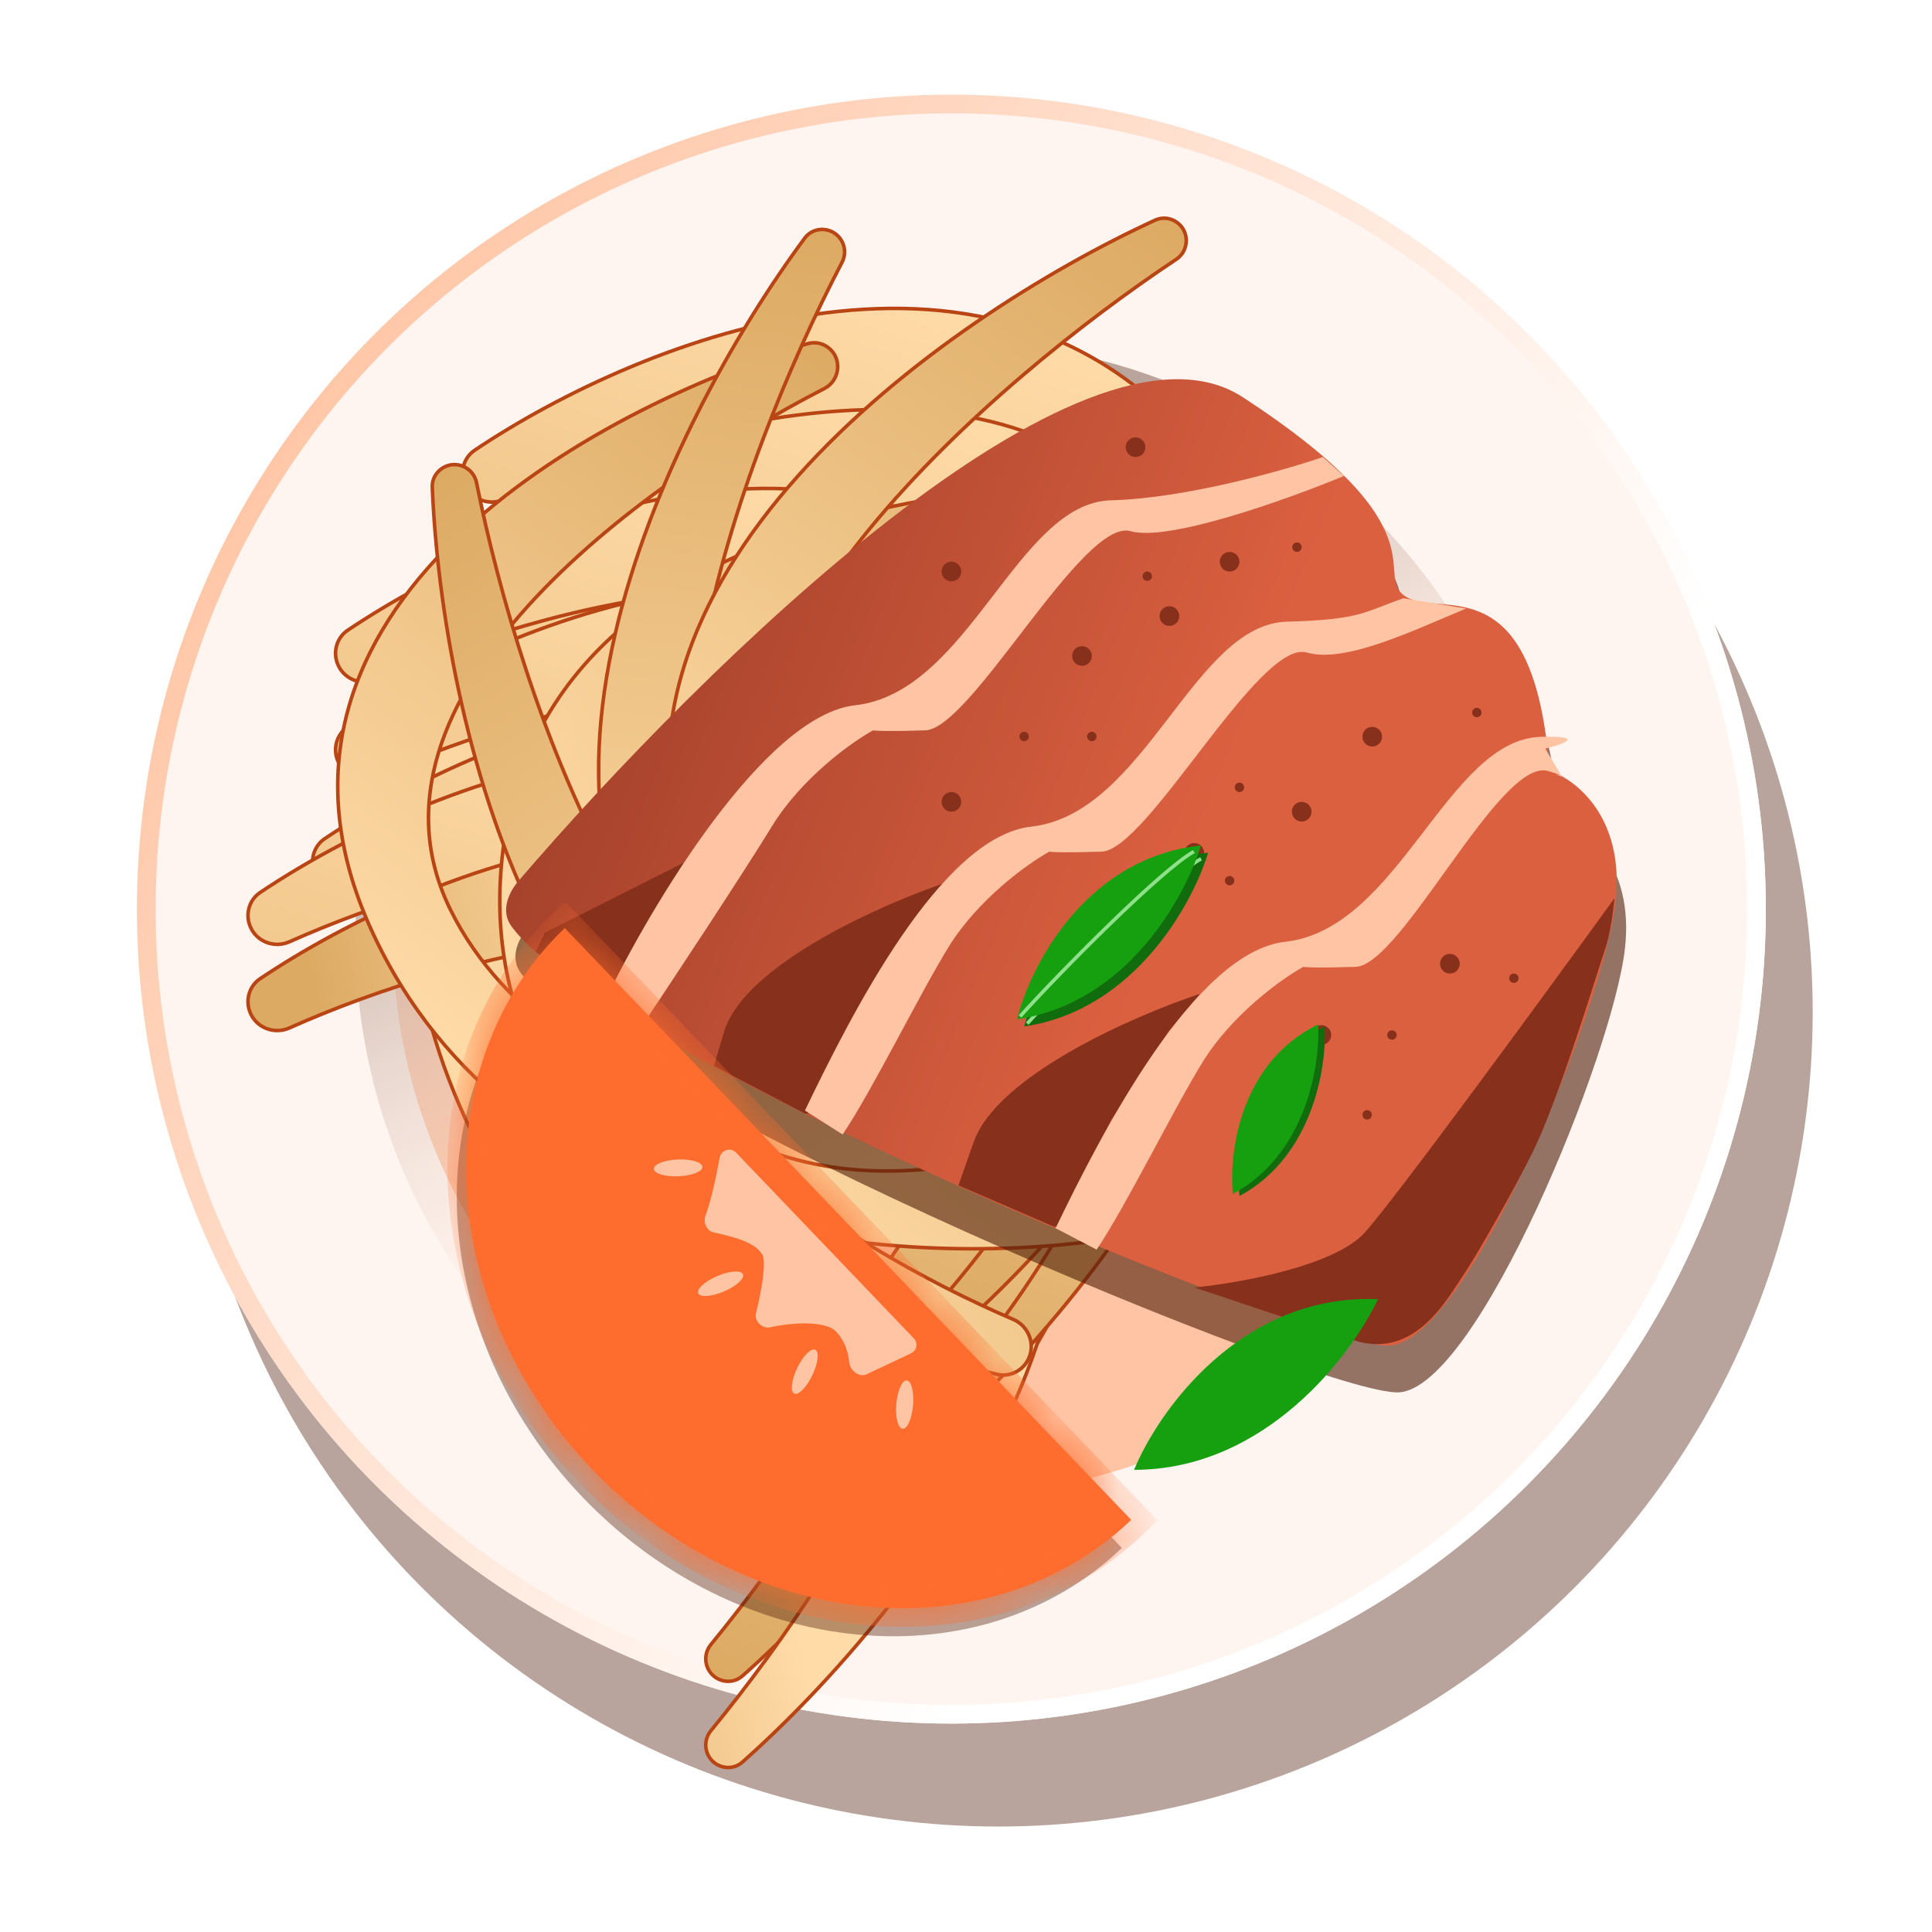 <svg width="32" height="32" viewBox="0 0 32 32" fill="none" xmlns="http://www.w3.org/2000/svg">
<circle opacity="0.4" cx="16.534" cy="16.763" r="13.49" fill="#4F1D08"/>
<circle cx="15.758" cy="15.058" r="13.49" fill="#FFF5F0"/>
<circle cx="15.758" cy="15.058" r="13.335" stroke="url(#paint0_linear_1001_19788)" stroke-width="0.31"/>
<circle cx="15.758" cy="15.523" r="9.251" fill="#FFC4A3" stroke="url(#paint1_linear_1001_19788)" stroke-width="1.24"/>
<path d="M7.35 11.786C5.319 17.105 9.519 21.979 12.167 24.001C12.361 24.15 12.634 24.113 12.793 23.928C12.954 23.739 12.943 23.46 12.771 23.281C10.634 21.048 7.203 16.229 8.506 12.489C9.79 8.803 15.69 9.752 18.999 10.84C19.279 10.932 19.566 10.702 19.528 10.41C19.512 10.287 19.442 10.18 19.334 10.121C16.098 8.349 9.435 6.325 7.35 11.786Z" fill="url(#paint2_linear_1001_19788)" stroke="#B94515" stroke-width="0.059"/>
<path d="M17.456 13.971C14.069 9.669 8.174 12.018 5.379 13.891C5.207 14.006 5.137 14.222 5.201 14.418C5.29 14.693 5.601 14.824 5.864 14.707C8.657 13.46 13.98 12.024 16.367 14.859C18.78 17.724 15.22 23.457 12.845 26.346C12.679 26.548 12.767 26.856 13.016 26.938C13.139 26.977 13.271 26.952 13.367 26.867C16.257 24.3 20.9 18.347 17.456 13.971Z" fill="url(#paint3_linear_1001_19788)" stroke="#B94515" stroke-width="0.059"/>
<path d="M16.385 14.863C12.999 10.561 7.104 12.91 4.308 14.783C4.137 14.898 4.067 15.114 4.131 15.31C4.22 15.585 4.53 15.716 4.794 15.599C7.587 14.352 12.91 12.916 15.297 15.751C17.709 18.617 14.15 24.349 11.775 27.238C11.608 27.441 11.696 27.748 11.946 27.83C12.068 27.869 12.2 27.844 12.297 27.759C15.187 25.192 19.829 19.239 16.385 14.863Z" fill="url(#paint4_linear_1001_19788)" stroke="#B94515" stroke-width="0.059"/>
<path d="M16.385 16.29C12.999 11.988 7.104 14.337 4.309 16.21C4.137 16.325 4.067 16.541 4.131 16.738C4.22 17.012 4.53 17.144 4.794 17.026C7.587 15.779 12.91 14.344 15.297 17.178C17.71 20.044 14.15 25.777 11.775 28.665C11.608 28.868 11.696 29.176 11.946 29.257C12.068 29.297 12.2 29.272 12.297 29.186C15.187 26.619 19.829 20.666 16.385 16.29Z" fill="url(#paint5_linear_1001_19788)" stroke="#B94515" stroke-width="0.059"/>
<path d="M19.559 10.989C16.173 6.687 10.278 9.036 7.483 10.909C7.311 11.024 7.241 11.239 7.305 11.436C7.394 11.71 7.704 11.842 7.968 11.725C10.761 10.477 16.084 9.042 18.471 11.877C20.884 14.742 17.324 20.475 14.949 23.363C14.782 23.566 14.87 23.874 15.12 23.955C15.242 23.995 15.375 23.97 15.471 23.885C18.361 21.318 23.003 15.365 19.559 10.989Z" fill="url(#paint6_linear_1001_19788)" stroke="#B94515" stroke-width="0.059"/>
<path d="M17.836 12.118C14.45 7.816 8.555 10.165 5.759 12.038C5.588 12.153 5.518 12.369 5.581 12.565C5.671 12.839 5.981 12.971 6.244 12.854C9.038 11.607 14.361 10.171 16.747 13.006C19.16 15.871 15.601 21.604 13.226 24.493C13.059 24.695 13.147 25.003 13.397 25.085C13.519 25.124 13.651 25.099 13.748 25.014C16.638 22.447 21.28 16.494 17.836 12.118Z" fill="url(#paint7_linear_1001_19788)" stroke="#B94515" stroke-width="0.059"/>
<path d="M19.939 9.136C16.553 4.834 10.658 7.183 7.863 9.056C7.691 9.171 7.621 9.386 7.685 9.583C7.774 9.857 8.085 9.989 8.348 9.872C11.141 8.624 16.464 7.189 18.851 10.024C21.264 12.889 17.704 18.622 15.329 21.51C15.162 21.713 15.25 22.021 15.5 22.102C15.622 22.142 15.755 22.117 15.851 22.032C18.741 19.465 23.384 13.512 19.939 9.136Z" fill="url(#paint8_linear_1001_19788)" stroke="#B94515" stroke-width="0.059"/>
<path d="M17.836 10.519C14.45 6.217 8.555 8.566 5.759 10.439C5.588 10.554 5.517 10.77 5.581 10.967C5.67 11.241 5.981 11.373 6.244 11.255C9.038 10.008 14.36 8.573 16.747 11.407C19.16 14.273 15.601 20.006 13.226 22.894C13.059 23.097 13.147 23.405 13.396 23.486C13.519 23.526 13.651 23.501 13.747 23.415C16.638 20.848 21.28 14.895 17.836 10.519Z" fill="url(#paint9_linear_1001_19788)" stroke="#B94515" stroke-width="0.059"/>
<path d="M19.939 7.537C16.553 3.235 10.658 5.584 7.863 7.457C7.691 7.572 7.621 7.788 7.685 7.984C7.774 8.259 8.085 8.39 8.348 8.273C11.142 7.026 16.464 5.59 18.851 8.425C21.264 11.291 17.704 17.023 15.329 19.912C15.163 20.114 15.251 20.422 15.5 20.504C15.623 20.544 15.755 20.518 15.851 20.433C18.741 17.866 23.384 11.913 19.939 7.537Z" fill="url(#paint10_linear_1001_19788)" stroke="#B94515" stroke-width="0.059"/>
<path d="M6.147 15.394C8.508 20.575 14.927 21.007 18.226 20.542C18.468 20.508 18.634 20.288 18.613 20.045C18.592 19.798 18.386 19.61 18.138 19.606C15.047 19.56 9.207 18.619 7.459 15.064C5.736 11.562 10.555 8.028 13.653 6.436C13.916 6.301 13.954 5.936 13.719 5.757C13.62 5.682 13.495 5.657 13.376 5.693C9.842 6.752 3.723 10.075 6.147 15.394Z" fill="url(#paint11_linear_1001_19788)" stroke="#B94515" stroke-width="0.059"/>
<path d="M8.364 13.85C7.509 19.258 13.239 21.985 16.513 22.763C16.714 22.811 16.92 22.716 17.021 22.535C17.161 22.284 17.047 21.966 16.782 21.853C13.968 20.651 9.298 17.722 9.755 14.045C10.217 10.327 16.842 9.042 20.575 8.822C20.837 8.806 21.003 8.532 20.893 8.294C20.839 8.177 20.731 8.097 20.603 8.085C16.755 7.709 9.233 8.349 8.364 13.85Z" fill="url(#paint12_linear_1001_19788)" stroke="#B94515" stroke-width="0.059"/>
<path d="M14.563 19.394C20.037 19.492 21.946 13.44 22.263 10.09C22.282 9.884 22.16 9.694 21.967 9.619C21.698 9.514 21.4 9.671 21.324 9.95C20.523 12.902 18.269 17.933 14.563 17.989C10.818 18.046 8.629 11.662 7.893 7.996C7.842 7.739 7.548 7.612 7.327 7.754C7.219 7.824 7.154 7.942 7.16 8.07C7.32 11.933 8.995 19.294 14.563 19.394Z" fill="url(#paint13_linear_1001_19788)" stroke="#B94515" stroke-width="0.059"/>
<path d="M11.979 17.405C16.177 20.919 21.463 17.408 23.814 15C23.958 14.852 23.982 14.627 23.879 14.447C23.736 14.197 23.405 14.132 23.171 14.302C20.694 16.096 15.78 18.595 12.861 16.312C9.911 14.004 12.216 7.661 13.946 4.346C14.068 4.114 13.918 3.83 13.657 3.802C13.53 3.788 13.405 3.84 13.329 3.944C11.028 7.05 7.708 13.83 11.979 17.405Z" fill="url(#paint14_linear_1001_19788)" stroke="#B94515" stroke-width="0.059"/>
<path d="M11.462 14.789C13.447 19.891 19.77 19.363 22.991 18.387C23.188 18.327 23.318 18.141 23.315 17.935C23.309 17.646 23.051 17.43 22.765 17.465C19.729 17.844 14.219 17.664 12.762 14.257C11.29 10.812 16.367 6.367 19.481 4.296C19.7 4.151 19.705 3.831 19.49 3.68C19.385 3.607 19.251 3.592 19.134 3.646C15.621 5.258 9.444 9.599 11.462 14.789Z" fill="url(#paint15_linear_1001_19788)" stroke="#B94515" stroke-width="0.059"/>
<path opacity="0.6" d="M20.74 7.354C18.099 5.633 11.829 11.77 8.748 15.36C8.558 15.581 8.453 15.878 8.624 16.114C10.176 18.252 21.953 23.129 23.169 23.062C24.471 22.991 26.721 17.446 26.915 15.704C27.069 14.31 26.25 13.682 25.821 13.541C25.564 10.118 24.02 11.019 23.441 10.658C22.863 10.298 24.149 9.577 20.74 7.354Z" fill="#4F1D08"/>
<path d="M20.585 6.579C17.944 4.858 11.674 10.994 8.593 14.585C8.403 14.806 8.298 15.103 8.469 15.339C10.021 17.477 21.798 22.354 23.014 22.287C24.316 22.215 26.567 16.671 26.759 14.929C26.914 13.535 26.095 12.906 25.666 12.766C25.409 9.343 23.865 10.243 23.286 9.883C22.707 9.523 23.994 8.802 20.585 6.579Z" fill="url(#paint16_linear_1001_19788)"/>
<path d="M22.602 20.418C22.1 20.972 20.512 21.254 19.781 21.325C20.335 21.504 21.644 21.958 22.443 22.205C23.442 22.514 23.969 21.514 24.245 21.108C24.466 20.783 25.114 19.64 25.4 19.054C25.842 18.149 26.499 15.962 26.584 15.726C26.669 15.489 26.724 15.061 26.741 14.877C25.57 16.493 23.103 19.864 22.602 20.418Z" fill="#87301C"/>
<path d="M11.326 14.289L10.027 16.621L8.874 15.763L9.025 15.447L11.326 14.289Z" fill="#87301C"/>
<path d="M18.409 18.547L17.507 20.316H17.45L15.875 19.633L16.122 18.93C16.496 17.822 18.781 16.822 19.878 16.46L19.36 17.078L18.409 18.547Z" fill="#87301C"/>
<path d="M14.29 16.673L13.388 18.443H13.331L11.825 17.655L12.003 17.057C12.377 15.949 14.662 14.948 15.759 14.587L15.241 15.204L14.29 16.673Z" fill="#87301C"/>
<path d="M14.165 11.681C12.656 11.849 10.771 15.019 10.017 16.583L10.642 16.98C11.152 16.216 12.295 14.487 12.787 13.684C13.28 12.881 14.108 12.291 14.461 12.097C14.495 12.105 14.714 12.117 15.326 12.097C16.091 12.072 17.935 8.573 18.725 8.798C19.357 8.979 21.346 8.263 22.261 7.883L21.91 7.57C21.256 7.795 19.637 8.254 18.397 8.287C16.846 8.329 16.05 11.472 14.165 11.681Z" fill="#FFC4A3"/>
<path d="M17.083 13.691C15.575 13.858 14.086 16.83 13.332 18.394L13.957 18.791C14.467 18.027 15.213 16.497 15.706 15.694C16.199 14.891 17.027 14.301 17.38 14.106C17.413 14.114 17.633 14.126 18.245 14.106C19.01 14.081 20.854 10.582 21.644 10.808C22.276 10.989 23.369 10.46 24.284 10.079L23.246 9.909C22.591 10.134 22.556 10.263 21.315 10.297C19.765 10.338 18.969 13.481 17.083 13.691Z" fill="#FFC4A3"/>
<path d="M17.484 20.343C18.238 18.779 19.782 15.766 21.29 15.598C23.176 15.389 23.972 12.246 25.522 12.204C26.297 12.183 25.867 12.336 25.595 12.399L25.853 12.834C25.927 12.857 25.901 12.854 25.86 12.846L25.87 12.862C25.695 12.811 25.796 12.834 25.86 12.846L25.853 12.834C25.813 12.821 25.745 12.801 25.636 12.77C24.846 12.544 23.217 15.988 22.452 16.014C21.84 16.034 21.62 16.022 21.587 16.014C21.234 16.208 20.406 16.798 19.913 17.601C19.42 18.404 18.674 19.934 18.164 20.698L17.484 20.343Z" fill="#FFC4A3"/>
<circle cx="17.921" cy="10.865" r="0.163" fill="#87301C"/>
<circle cx="19.369" cy="10.204" r="0.163" fill="#87301C"/>
<circle cx="21.56" cy="13.444" r="0.163" fill="#87301C"/>
<circle cx="22.729" cy="12.202" r="0.163" fill="#87301C"/>
<circle cx="20.366" cy="9.304" r="0.163" fill="#87301C"/>
<circle cx="15.758" cy="9.466" r="0.163" fill="#87301C"/>
<circle cx="18.808" cy="7.407" r="0.163" fill="#87301C"/>
<circle cx="15.758" cy="13.281" r="0.163" fill="#87301C"/>
<circle cx="19.781" cy="14.126" r="0.163" fill="#87301C"/>
<circle cx="21.886" cy="17.143" r="0.163" fill="#87301C"/>
<circle cx="18.384" cy="15.799" r="0.163" fill="#87301C"/>
<circle cx="19.283" cy="15.388" r="0.078" fill="#87301C"/>
<circle cx="20.366" cy="14.587" r="0.078" fill="#87301C"/>
<circle cx="20.529" cy="13.041" r="0.078" fill="#87301C"/>
<circle cx="18.084" cy="12.198" r="0.078" fill="#87301C"/>
<circle cx="16.963" cy="12.198" r="0.078" fill="#87301C"/>
<circle cx="19.002" cy="9.544" r="0.078" fill="#87301C"/>
<circle cx="23.055" cy="17.143" r="0.078" fill="#87301C"/>
<circle cx="22.644" cy="18.465" r="0.078" fill="#87301C"/>
<circle cx="21.075" cy="18.791" r="0.078" fill="#87301C"/>
<circle cx="24.461" cy="11.802" r="0.078" fill="#87301C"/>
<circle cx="21.482" cy="9.063" r="0.078" fill="#87301C"/>
<circle cx="25.074" cy="16.202" r="0.078" fill="#87301C"/>
<circle cx="24.015" cy="15.962" r="0.163" fill="#87301C"/>
<path opacity="0.4" d="M9.199 15.837C8.074 16.914 7.49 18.463 7.574 20.143C7.658 21.824 8.404 23.498 9.649 24.798C10.893 26.098 12.533 26.917 14.208 27.074C15.883 27.232 17.456 26.716 18.581 25.639L13.89 20.738L9.199 15.837Z" fill="#4F1D08"/>
<path d="M10.795 19.245L13.741 22.322C13.814 22.399 13.791 22.525 13.695 22.57L12.957 22.918C12.834 22.976 12.681 22.851 12.67 22.715C12.655 22.536 12.588 22.35 12.451 22.207C12.289 22.038 11.773 22.048 11.363 22.139C11.232 22.168 11.093 22.036 11.126 21.905C11.224 21.52 11.301 21.05 11.227 20.929C11.105 20.728 10.757 20.641 10.419 20.565C10.308 20.541 10.25 20.4 10.289 20.294C10.383 20.038 10.467 19.647 10.524 19.328C10.547 19.201 10.706 19.151 10.795 19.245Z" fill="#4F1D08"/>
<ellipse cx="10.541" cy="21.418" rx="0.139" ry="0.402" transform="rotate(-113.079 10.541 21.418)" fill="#4F1D08"/>
<ellipse cx="0.139" cy="0.402" rx="0.139" ry="0.402" transform="matrix(0.902 0.432 0.432 -0.902 11.635 23.177)" fill="#4F1D08"/>
<ellipse cx="9.837" cy="19.499" rx="0.139" ry="0.402" transform="rotate(-92.392 9.837 19.499)" fill="#4F1D08"/>
<ellipse cx="0.139" cy="0.402" rx="0.139" ry="0.402" transform="matrix(0.996 0.085 0.085 -0.996 13.416 23.808)" fill="#4F1D08"/>
<mask id="path-58-inside-1_1001_19788" fill="white">
<path d="M9.354 15.372C8.229 16.449 7.645 17.998 7.729 19.678C7.813 21.359 8.559 23.033 9.804 24.333C11.048 25.633 12.688 26.452 14.363 26.609C16.038 26.767 17.611 26.251 18.736 25.174L14.045 20.273L9.354 15.372Z"/>
</mask>
<g filter="url(#filter0_i_1001_19788)">
<path d="M9.354 15.372C8.229 16.449 7.645 17.998 7.729 19.678C7.813 21.359 8.559 23.033 9.804 24.333C11.048 25.633 12.688 26.452 14.363 26.609C16.038 26.767 17.611 26.251 18.736 25.174L14.045 20.273L9.354 15.372Z" fill="#FF6D2E"/>
</g>
<path d="M9.354 15.372C8.229 16.449 7.645 17.998 7.729 19.678C7.813 21.359 8.559 23.033 9.804 24.333C11.048 25.633 12.688 26.452 14.363 26.609C16.038 26.767 17.611 26.251 18.736 25.174L14.045 20.273L9.354 15.372Z" stroke="#FF6D2E" stroke-width="0.62" mask="url(#path-58-inside-1_1001_19788)"/>
<path d="M12.191 19.09L15.136 22.168C15.21 22.244 15.186 22.37 15.091 22.415L14.352 22.763C14.229 22.821 14.077 22.696 14.065 22.561C14.05 22.381 13.983 22.195 13.846 22.052C13.684 21.883 13.169 21.894 12.758 21.984C12.627 22.014 12.488 21.881 12.521 21.75C12.619 21.365 12.696 20.895 12.623 20.774C12.501 20.573 12.152 20.486 11.814 20.411C11.703 20.386 11.645 20.245 11.684 20.139C11.778 19.884 11.863 19.492 11.92 19.174C11.943 19.047 12.101 18.997 12.191 19.09Z" fill="#FFC4A3"/>
<ellipse cx="11.936" cy="21.263" rx="0.139" ry="0.402" transform="rotate(-113.079 11.936 21.263)" fill="#FFC4A3"/>
<ellipse cx="0.139" cy="0.402" rx="0.139" ry="0.402" transform="matrix(0.902 0.432 0.432 -0.902 13.03 23.022)" fill="#FFC4A3"/>
<ellipse cx="11.232" cy="19.344" rx="0.139" ry="0.402" transform="rotate(-92.392 11.232 19.344)" fill="#FFC4A3"/>
<ellipse cx="0.139" cy="0.402" rx="0.139" ry="0.402" transform="matrix(0.996 0.085 0.085 -0.996 14.812 23.653)" fill="#FFC4A3"/>
<path d="M16.965 17.001C17.182 16.127 18.096 14.326 20.01 14.123C19.755 14.97 18.789 16.732 16.965 17.001Z" fill="#106C0C"/>
<path d="M17.014 16.954C17.694 16.2 19.368 14.514 19.893 14.224" stroke="#8FE08B" stroke-width="0.059"/>
<path d="M16.846 16.883C17.063 16.008 17.977 14.207 19.891 14.004C19.636 14.851 18.67 16.613 16.846 16.883Z" fill="#16A010"/>
<path d="M16.895 16.835C17.575 16.08 19.249 14.395 19.774 14.105" stroke="#8FE08B" stroke-width="0.059"/>
<path d="M18.784 24.345C19.188 23.364 20.561 21.425 22.823 21.518C22.38 22.46 20.953 24.345 18.784 24.345Z" fill="#16A010"/>
<path d="M20.53 19.81C20.46 19.138 20.645 17.635 21.941 17.003C21.978 17.665 21.747 19.154 20.53 19.81Z" fill="#106C0C"/>
<path d="M20.421 19.775C20.351 19.102 20.535 17.6 21.832 16.968C21.869 17.63 21.638 19.119 20.421 19.775Z" fill="#16A010"/>
<defs>
<filter id="filter0_i_1001_19788" x="7.721" y="15.372" width="11.015" height="11.265" filterUnits="userSpaceOnUse" color-interpolation-filters="sRGB">
<feFlood flood-opacity="0" result="BackgroundImageFix"/>
<feBlend mode="normal" in="SourceGraphic" in2="BackgroundImageFix" result="shape"/>
<feColorMatrix in="SourceAlpha" type="matrix" values="0 0 0 0 0 0 0 0 0 0 0 0 0 0 0 0 0 0 127 0" result="hardAlpha"/>
<feMorphology radius="1.24" operator="erode" in="SourceAlpha" result="effect1_innerShadow_1001_19788"/>
<feOffset/>
<feComposite in2="hardAlpha" operator="arithmetic" k2="-1" k3="1"/>
<feColorMatrix type="matrix" values="0 0 0 0 1 0 0 0 0 0.576 0 0 0 0 0.337 0 0 0 1 0"/>
<feBlend mode="normal" in2="shape" result="effect1_innerShadow_1001_19788"/>
</filter>
<linearGradient id="paint0_linear_1001_19788" x1="20.973" y1="20.847" x2="2.592" y2="8.331" gradientUnits="userSpaceOnUse">
<stop stop-color="white"/>
<stop offset="1" stop-color="#FFC4A3"/>
</linearGradient>
<linearGradient id="paint1_linear_1001_19788" x1="10.452" y1="6.381" x2="20.183" y2="25.394" gradientUnits="userSpaceOnUse">
<stop offset="0.19" stop-color="#B9A59C"/>
<stop offset="0.629" stop-color="#FFE5D7" stop-opacity="0"/>
</linearGradient>
<linearGradient id="paint2_linear_1001_19788" x1="7.039" y1="16.936" x2="20.153" y2="15.241" gradientUnits="userSpaceOnUse">
<stop stop-color="#FFDBA8"/>
<stop offset="1" stop-color="#DCAA63"/>
</linearGradient>
<linearGradient id="paint3_linear_1001_19788" x1="13.457" y1="11.53" x2="8.879" y2="25.591" gradientUnits="userSpaceOnUse">
<stop stop-color="#FFDBA8"/>
<stop offset="1" stop-color="#DCAA63"/>
</linearGradient>
<linearGradient id="paint4_linear_1001_19788" x1="12.386" y1="12.422" x2="7.809" y2="26.483" gradientUnits="userSpaceOnUse">
<stop stop-color="#FFDBA8"/>
<stop offset="1" stop-color="#DCAA63"/>
</linearGradient>
<linearGradient id="paint5_linear_1001_19788" x1="13.135" y1="26.699" x2="7.809" y2="27.91" gradientUnits="userSpaceOnUse">
<stop stop-color="#FFDBA8"/>
<stop offset="1" stop-color="#DCAA63"/>
</linearGradient>
<linearGradient id="paint6_linear_1001_19788" x1="15.56" y1="8.547" x2="10.983" y2="22.609" gradientUnits="userSpaceOnUse">
<stop stop-color="#FFDBA8"/>
<stop offset="1" stop-color="#DCAA63"/>
</linearGradient>
<linearGradient id="paint7_linear_1001_19788" x1="13.837" y1="9.677" x2="9.259" y2="23.738" gradientUnits="userSpaceOnUse">
<stop stop-color="#FFDBA8"/>
<stop offset="1" stop-color="#DCAA63"/>
</linearGradient>
<linearGradient id="paint8_linear_1001_19788" x1="15.941" y1="6.694" x2="11.363" y2="20.756" gradientUnits="userSpaceOnUse">
<stop stop-color="#FFDBA8"/>
<stop offset="1" stop-color="#DCAA63"/>
</linearGradient>
<linearGradient id="paint9_linear_1001_19788" x1="13.837" y1="8.078" x2="9.259" y2="22.139" gradientUnits="userSpaceOnUse">
<stop stop-color="#FFDBA8"/>
<stop offset="1" stop-color="#DCAA63"/>
</linearGradient>
<linearGradient id="paint10_linear_1001_19788" x1="15.941" y1="5.096" x2="11.363" y2="19.157" gradientUnits="userSpaceOnUse">
<stop stop-color="#FFDBA8"/>
<stop offset="1" stop-color="#DCAA63"/>
</linearGradient>
<linearGradient id="paint11_linear_1001_19788" x1="9.595" y1="19.232" x2="17.597" y2="8.705" gradientUnits="userSpaceOnUse">
<stop stop-color="#FFDBA8"/>
<stop offset="1" stop-color="#DCAA63"/>
</linearGradient>
<linearGradient id="paint12_linear_1001_19788" x1="9.291" y1="18.442" x2="22.717" y2="12.244" gradientUnits="userSpaceOnUse">
<stop stop-color="#FFDBA8"/>
<stop offset="1" stop-color="#DCAA63"/>
</linearGradient>
<linearGradient id="paint13_linear_1001_19788" x1="18.983" y1="17.84" x2="10.987" y2="5.401" gradientUnits="userSpaceOnUse">
<stop stop-color="#FFDBA8"/>
<stop offset="1" stop-color="#DCAA63"/>
</linearGradient>
<linearGradient id="paint14_linear_1001_19788" x1="16.394" y1="18.972" x2="17.983" y2="4.27" gradientUnits="userSpaceOnUse">
<stop stop-color="#FFDBA8"/>
<stop offset="1" stop-color="#DCAA63"/>
</linearGradient>
<linearGradient id="paint15_linear_1001_19788" x1="14.575" y1="18.29" x2="23.055" y2="6.175" gradientUnits="userSpaceOnUse">
<stop stop-color="#FFDBA8"/>
<stop offset="1" stop-color="#DCAA63"/>
</linearGradient>
<linearGradient id="paint16_linear_1001_19788" x1="19.165" y1="15.769" x2="8.3" y2="11.319" gradientUnits="userSpaceOnUse">
<stop stop-color="#DB6040"/>
<stop offset="1" stop-color="#9F3E29"/>
</linearGradient>
</defs>
</svg>
